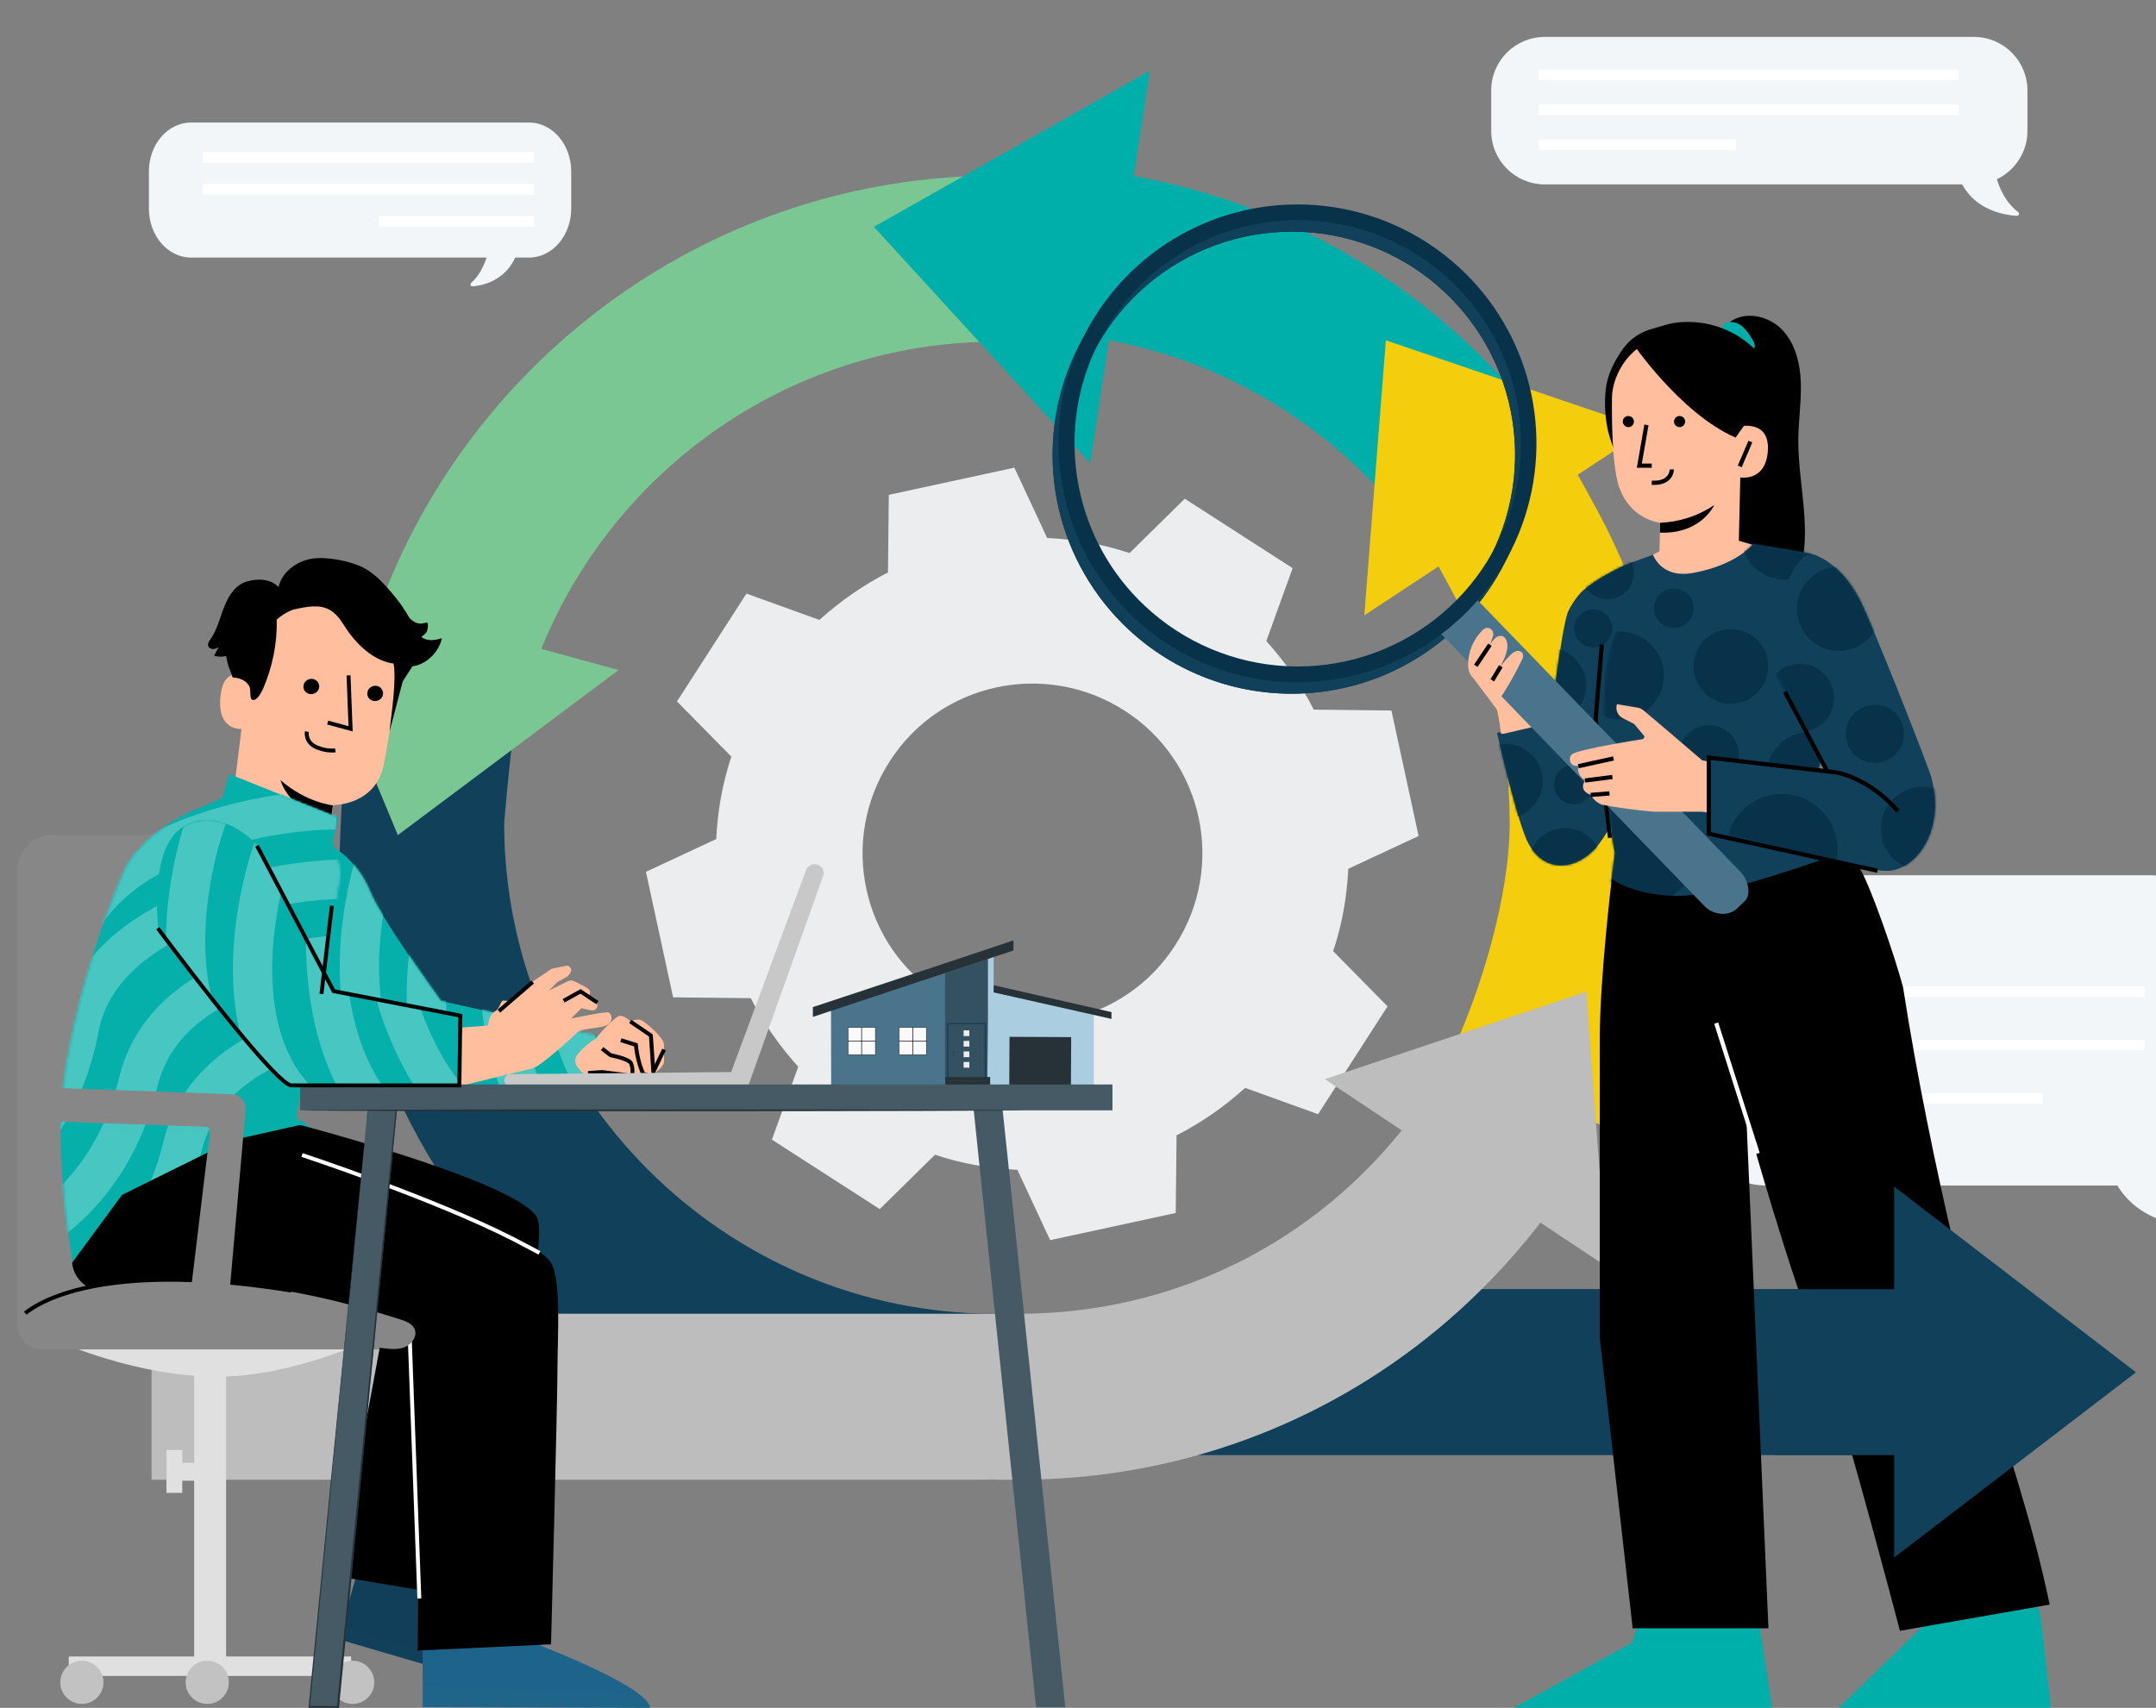 <svg width="939" height="744" viewBox="0 0 939 744" fill="none" xmlns="http://www.w3.org/2000/svg">
<rect x="0" y="0" width="939" height="744" fill="#808080" stroke="none"/>
<g clip-path="url(#clip0_4075_3860)">
<path d="M936.151 381.277H769.466C751.462 381.277 736.867 395.872 736.867 413.876V483.847C736.867 501.851 751.462 516.446 769.466 516.446H936.151C954.156 516.446 968.751 501.851 968.751 483.847V413.876C968.751 395.872 954.156 381.277 936.151 381.277Z" fill="#F2F6F9"/>
<path d="M771.538 432.007H934.079" stroke="white" stroke-width="4.571" stroke-miterlimit="10"/>
<path d="M771.538 455.274H934.079" stroke="white" stroke-width="4.571" stroke-miterlimit="10"/>
<path d="M771.538 478.541H889.565" stroke="white" stroke-width="4.571" stroke-miterlimit="10"/>
<path d="M954.634 534.174C944.03 533.536 918.48 528.586 916.152 495.9H939.776C940.984 517.841 950.17 527.892 955.463 531.909C955.679 532.072 955.836 532.3 955.912 532.559C955.989 532.818 955.98 533.095 955.887 533.349C955.794 533.603 955.622 533.82 955.396 533.968C955.171 534.117 954.903 534.189 954.634 534.174Z" fill="#F2F6F9"/>
<path d="M859.69 16.087H672.783C659.906 16.087 649.468 26.526 649.468 39.402V57.018C649.468 69.894 659.906 80.332 672.783 80.332H859.69C872.566 80.332 883.005 69.894 883.005 57.018V39.402C883.005 26.526 872.566 16.087 859.69 16.087Z" fill="#F2F6F9"/>
<path d="M878.383 94.019C870.8 93.562 852.527 90.022 850.862 66.645H867.757C868.622 82.338 875.191 89.529 878.977 92.399C879.131 92.515 879.243 92.678 879.298 92.863C879.352 93.049 879.346 93.247 879.279 93.428C879.213 93.61 879.09 93.765 878.929 93.871C878.767 93.978 878.576 94.029 878.383 94.019Z" fill="#F2F6F9"/>
<path d="M670.035 32.638H853.034" stroke="white" stroke-width="4.571" stroke-miterlimit="10"/>
<path d="M670.035 47.859H853.034" stroke="white" stroke-width="4.571" stroke-miterlimit="10"/>
<path d="M670.035 63.08H755.962" stroke="white" stroke-width="4.571" stroke-miterlimit="10"/>
<path d="M83.21 53.377H230.418C240.56 53.377 248.781 62.935 248.781 74.726V90.856C248.781 102.646 240.56 112.205 230.418 112.205H83.21C73.068 112.205 64.847 102.646 64.847 90.856V74.726C64.847 62.935 73.068 53.377 83.21 53.377Z" fill="#F2F6F9"/>
<path d="M205.667 124.737C211.64 124.319 226.031 121.077 227.343 99.671H214.036C213.355 114.041 208.181 120.626 205.2 123.253C205.078 123.36 204.99 123.509 204.947 123.679C204.904 123.848 204.909 124.03 204.961 124.196C205.013 124.362 205.11 124.504 205.237 124.602C205.364 124.699 205.515 124.746 205.667 124.737Z" fill="#F2F6F9"/>
<path d="M232.582 68.532H88.452" stroke="white" stroke-width="4.571" stroke-miterlimit="10"/>
<path d="M232.582 82.47H88.452" stroke="white" stroke-width="4.571" stroke-miterlimit="10"/>
<path d="M232.582 96.407H164.905" stroke="white" stroke-width="4.571" stroke-miterlimit="10"/>
<path d="M356.855 270.058C366.062 261.79 376.02 254.838 386.73 249.389L387.106 215.568L441.784 203.731L456.064 234.358C468.089 234.921 480.114 236.988 491.952 240.934L516.002 217.259L562.976 247.51L551.515 279.265C559.782 288.471 566.734 298.43 572.183 309.14L606.004 309.516L617.842 364.193L587.215 378.473C586.651 390.498 584.584 402.524 580.638 414.361L604.313 438.411L574.062 485.385L542.308 473.924C533.101 482.191 523.142 489.143 512.432 494.592L512.057 528.413L457.379 540.25L443.099 509.624C431.074 509.06 419.048 506.993 407.211 503.047L383.16 526.722L336.187 496.471L347.648 464.717C339.381 455.51 332.429 445.551 326.98 434.841L293.158 434.466L281.321 379.788L311.948 365.508C312.512 353.483 314.579 341.458 318.524 329.62L294.85 305.57L325.101 258.596L356.855 270.058ZM387.482 331.687C365.31 366.072 375.269 411.918 409.654 433.902C444.038 456.074 489.885 446.115 511.869 411.73C534.04 377.346 524.082 331.499 489.697 309.516C455.312 287.532 409.466 297.303 387.482 331.687Z" fill="#EBEDEE"/>
<path d="M604.75 561.57L491.601 633.876H862.51V561.57H604.75Z" fill="#10405A"/>
<path d="M148.05 381.198C159.58 528.349 283.086 644.625 433.365 644.625V572.319C315.526 572.319 219.575 476.367 219.575 358.529C219.575 358.529 222.701 321.203 225.046 310.064L153.913 296.776C151.177 309.283 147.073 368.104 148.05 381.198Z" fill="#10405A"/>
<path d="M269.407 291.89L127.336 253.001L173.26 363.805L269.407 291.89Z" fill="#7BC794"/>
<path d="M233.255 289.154C263.35 207.273 341.909 148.842 434.148 148.842V76.536C310.446 76.536 204.723 155.486 164.857 265.508L233.255 289.154Z" fill="#7BC794"/>
<path d="M474.795 201.801L380.602 98.814L500.786 30.808L474.795 201.801Z" fill="#00AFAA"/>
<path d="M604.554 217.63C563.906 171.12 505.28 144.543 443.527 144.543V72.237C526.19 72.237 604.554 107.999 659.076 170.143L604.554 217.63Z" fill="#00AFAA"/>
<path d="M697.38 490.242L631.914 459.561C645.202 431.03 657.514 390.187 657.514 358.333C657.514 324.33 649.892 291.89 634.649 261.795C631.914 256.519 622.533 239.322 619.797 234.827L681.746 197.307C685.459 203.56 696.012 222.711 699.138 228.965C719.462 269.221 729.82 312.605 729.82 358.138C729.82 400.739 715.163 452.135 697.38 490.242Z" fill="#F4CD0C"/>
<path d="M594.198 268.049L717.313 186.949L603.578 148.256L594.198 268.049Z" fill="#F4CD0C"/>
<path d="M443.527 644.625H66.009V572.319H443.722C510.947 572.319 572.896 541.638 613.739 488.288L671.193 532.258C616.279 603.586 533.421 644.625 443.527 644.625Z" fill="#BDBDBD"/>
<path d="M577.001 470.114L699.725 551.8L690.931 432.007L577.001 470.114Z" fill="#BDBDBD"/>
<g clip-path="url(#clip1_4075_3860)">
<path d="M361.999 472.867L361.926 439.943L432.715 417.091L432.788 432.298L476.301 441.89V472.867H361.999Z" fill="#4A748B"/>
<path d="M354.039 442.991V438.723L412.097 419.477L411.598 423.905L354.039 442.991Z" fill="#263238"/>
<path d="M381.286 447.576H369.319V459.51H381.286V447.576Z" fill="#FAFAFA"/>
<path d="M381.409 459.634H369.195V447.452H381.409V459.634ZM369.443 459.387H381.161V447.699H369.443V459.387Z" fill="#263238"/>
<path d="M403.476 447.576H391.51V459.51H403.476V447.576Z" fill="#FAFAFA"/>
<path d="M403.601 459.634H391.386V447.452H403.601V459.634ZM391.634 459.387H403.353V447.699H391.634V459.387Z" fill="#263238"/>
<path d="M430.264 417.714L430.016 472.867H476.302V441.89L432.788 432.297V416.746L430.264 417.714Z" fill="#AACDE0"/>
<path d="M432.787 432.298V429.209L484.08 440.9V443.877L432.787 432.298Z" fill="#263238"/>
<path d="M466.527 451.805L439.667 451.677L439.565 472.851L466.425 472.979L466.527 451.805Z" fill="#263238"/>
<g opacity="0.3">
<path d="M430.016 469.839L411.598 469.92V421.125L430.264 416.32L430.016 469.839Z" fill="black"/>
</g>
<path d="M431.239 469.18H411.685V472.867H431.239V469.18Z" fill="#263238"/>
<path d="M430.264 418.235C430.3 418.235 430.277 429.54 430.213 443.482C430.149 457.428 430.068 468.73 430.032 468.73C429.997 468.73 430.02 457.427 430.084 443.481C430.148 429.54 430.228 418.235 430.264 418.235Z" fill="#263238"/>
<path d="M431.271 470.975C431.271 471.011 426.886 471.04 421.478 471.04C416.071 471.04 411.685 471.011 411.685 470.975C411.685 470.94 416.069 470.911 421.478 470.911C426.888 470.911 431.271 470.94 431.271 470.975Z" fill="#455A64"/>
<path d="M415.756 460.225C415.746 460.215 415.735 459.962 415.722 459.555C415.71 459.146 415.697 458.585 415.693 457.942L415.756 458.004C415.525 458.005 415.281 458.006 415.03 458.006C415.158 457.878 415.066 457.971 415.094 457.942V458.028V458.113C415.094 458.17 415.094 458.226 415.094 458.282C415.094 458.393 415.094 458.503 415.093 458.611C415.092 458.824 415.09 459.03 415.089 459.225C415.082 459.6 415.077 459.937 415.072 460.225L415.03 460.184C415.466 460.198 415.745 460.217 415.757 460.225C415.769 460.234 415.509 460.254 415.03 460.267L414.989 460.268L414.988 460.225C414.984 459.937 414.978 459.6 414.972 459.225C414.971 459.029 414.969 458.824 414.967 458.611C414.967 458.503 414.966 458.393 414.966 458.282C414.966 458.226 414.966 458.17 414.966 458.113V458.028V457.985V457.942C414.995 457.914 414.902 458.006 415.031 457.878C415.282 457.879 415.526 457.879 415.757 457.879H415.82V457.942C415.817 458.612 415.804 459.192 415.791 459.597C415.779 460.003 415.768 460.236 415.757 460.225H415.756Z" fill="#263238"/>
<path d="M422.186 448.856H419.677V451.359H422.186V448.856Z" fill="#EBEBEB"/>
<path d="M422.185 453.444H419.677V455.946H422.185V453.444Z" fill="#EBEBEB"/>
<path d="M422.185 458.031H419.677V460.533H422.185V458.031Z" fill="#EBEBEB"/>
<path d="M422.185 462.619H419.677V465.121H422.185V462.619Z" fill="#EBEBEB"/>
<path d="M421.948 448.983C421.956 448.99 421.839 449.122 421.644 449.331C421.449 449.539 421.175 449.823 420.87 450.134C420.565 450.444 420.285 450.722 420.079 450.921C419.874 451.12 419.744 451.239 419.737 451.231C419.729 451.223 419.846 451.09 420.041 450.882C420.236 450.674 420.509 450.39 420.814 450.079C421.119 449.769 421.399 449.492 421.603 449.293C421.808 449.095 421.939 448.975 421.947 448.983H421.948Z" fill="white"/>
<path d="M421.125 449.508C421.139 449.523 420.983 449.684 420.776 449.865C420.57 450.047 420.39 450.182 420.376 450.166C420.362 450.15 420.518 449.99 420.725 449.808C420.932 449.626 421.111 449.492 421.125 449.508Z" fill="white"/>
<path d="M421.748 453.652C421.756 453.659 421.659 453.78 421.497 453.969C421.334 454.158 421.105 454.416 420.848 454.697C420.592 454.978 420.356 455.231 420.183 455.41C420.01 455.59 419.899 455.697 419.891 455.69C419.884 455.683 419.98 455.562 420.143 455.373C420.306 455.184 420.535 454.927 420.791 454.646C421.047 454.365 421.282 454.113 421.455 453.933C421.628 453.754 421.739 453.646 421.748 453.652Z" fill="white"/>
<path d="M421.58 454.564C421.594 454.579 421.417 454.771 421.184 454.993C420.951 455.214 420.75 455.381 420.735 455.365C420.72 455.35 420.897 455.158 421.131 454.936C421.364 454.715 421.565 454.548 421.579 454.564H421.58Z" fill="white"/>
<path d="M421.661 458.348C421.668 458.355 421.573 458.478 421.414 458.67C421.254 458.862 421.029 459.124 420.777 459.41C420.525 459.696 420.294 459.952 420.123 460.134C419.953 460.317 419.843 460.427 419.835 460.42C419.827 460.414 419.922 460.291 420.082 460.099C420.242 459.907 420.467 459.645 420.719 459.359C420.971 459.072 421.203 458.816 421.373 458.633C421.544 458.45 421.653 458.341 421.661 458.348Z" fill="white"/>
<path d="M420.858 458.715C420.875 458.726 420.793 458.883 420.64 459.036C420.487 459.189 420.329 459.27 420.318 459.253C420.306 459.234 420.438 459.128 420.585 458.981C420.732 458.835 420.84 458.703 420.858 458.715V458.715Z" fill="white"/>
<path d="M421.797 462.699C421.814 462.712 421.455 463.202 420.996 463.793C420.537 464.384 420.151 464.853 420.134 464.84C420.118 464.826 420.476 464.337 420.936 463.746C421.395 463.155 421.78 462.686 421.797 462.699Z" fill="white"/>
<path d="M420.909 463.19C420.924 463.205 420.777 463.385 420.58 463.593C420.383 463.8 420.211 463.957 420.195 463.942C420.179 463.928 420.327 463.748 420.524 463.54C420.721 463.332 420.893 463.176 420.909 463.19Z" fill="white"/>
<path d="M411.49 423.943L410.761 419.923L441.396 409.669V414.05L411.49 423.943Z" fill="#263238"/>
<path d="M412.802 469.191V445.923H429.125V469.191" stroke="#113F59" stroke-width="0.513"/>
<path d="M397.567 447.546V459.451" stroke="black" stroke-width="0.257"/>
<path d="M375.259 447.546V459.451" stroke="black" stroke-width="0.257"/>
<path d="M391.582 453.499H403.553" stroke="black" stroke-width="0.257"/>
<path d="M369.274 453.499H381.244" stroke="black" stroke-width="0.257"/>
</g>
<path d="M26.251 584.649C26.251 584.649 59.777 599.749 94.76 599.749C127.093 599.749 161.414 583.456 161.414 583.456L26.251 584.649Z" fill="#E0E0E0"/>
<path d="M98.472 584.914H84.558V730.093H98.472V584.914Z" fill="#E0E0E0"/>
<path d="M152.932 721.615H29.961V730.092H152.932V721.615Z" fill="#E0E0E0"/>
<path d="M35.66 742.279C40.856 742.279 45.068 738.068 45.068 732.874C45.068 727.68 40.856 723.469 35.66 723.469C30.463 723.469 26.251 727.68 26.251 732.874C26.251 738.068 30.463 742.279 35.66 742.279Z" fill="#C2C2C2"/>
<path d="M90.257 742.279C95.453 742.279 99.665 738.068 99.665 732.874C99.665 727.68 95.453 723.469 90.257 723.469C85.06 723.469 80.848 727.68 80.848 732.874C80.848 738.068 85.06 742.279 90.257 742.279Z" fill="#C2C2C2"/>
<path d="M153.596 742.279C158.792 742.279 163.004 738.068 163.004 732.874C163.004 727.68 158.792 723.469 153.596 723.469C148.4 723.469 144.187 727.68 144.187 732.874C144.187 738.068 148.4 742.279 153.596 742.279Z" fill="#C2C2C2"/>
<path d="M94.762 637.236H75.946V645.051H94.762V637.236Z" fill="#E0E0E0"/>
<path d="M79.387 631.673H72.497V650.35H79.387V631.673Z" fill="#E0E0E0"/>
<path d="M79.256 566.236H7.567V379.067C7.567 370.589 14.457 363.701 22.938 363.701H79.123V566.236H79.256Z" fill="#878787"/>
<path d="M184.868 587.827H18.168C12.337 587.827 7.567 583.059 7.567 577.23V565.706H184.868V587.827Z" fill="#878787"/>
<path d="M108.009 294.517L100.324 356.945C98.998 369.397 99.661 387.941 119.405 389.134C136.632 388.869 142.727 373.106 143.92 361.449C144.45 355.886 144.98 351.382 145.113 350.72C145.113 350.72 163.929 350.984 167.242 332.572C168.832 323.697 170.555 316.108 172.013 299.286C173.47 281.271 161.014 265.11 143.125 262.196L141.402 261.931C122.056 259.944 109.467 275.177 108.009 294.517Z" fill="#FFBE9D"/>
<path d="M144.983 350.852C144.983 350.852 133.322 349.66 122.191 339.858C122.191 339.858 125.769 354.296 144.321 355.621L144.983 350.852Z" fill="black"/>
<path d="M139.004 299.42C138.82 301.258 136.981 302.545 135.142 302.361C133.303 302.177 131.832 300.523 132.2 298.685C132.384 296.846 134.223 295.56 136.062 295.743C137.9 295.927 139.188 297.582 139.004 299.42Z" fill="black"/>
<path d="M107.82 295.594C107.59 295.435 97.371 288.588 95.993 303.714C94.5 318.839 105.753 317.725 105.868 317.406C105.868 317.088 107.82 295.594 107.82 295.594Z" fill="#FFBE9D"/>
<path d="M91.637 278.505C94.685 274.266 95.745 268.968 97.733 264.199C99.588 259.298 102.901 254.397 107.936 253.205H108.069C112.574 251.88 118.007 252.277 121.32 255.721C122.778 249.231 129.006 244.595 135.632 243.402C142.257 242.343 152.461 244.33 158.424 247.376C163.062 249.761 167.302 254.132 172.338 260.358C174.458 263.007 176.445 265.789 178.036 268.835L182.011 286.585L176.445 295.195C176.048 295.725 175.783 296.387 175.385 296.917L169.635 318.706C170.542 310.542 172.658 296.917 171.449 289.074C163.498 288.014 156.834 282.081 152.063 275.723C149.545 272.279 147.69 268.173 143.98 265.921C139.342 263.007 133.246 264.332 127.946 265.524L128.211 265.391C125.428 266.318 122.778 267.908 120.525 269.895C120.79 280.227 118.67 290.559 114.562 300.096C113.9 301.553 112.309 304.468 110.852 304.865C107.936 305.66 109.845 300.169 108.255 298.447C106.44 295.726 103.288 295.254 101.3 295.121C100.373 291.81 99.191 290.559 98.528 285.79C96.805 286.188 94.95 286.188 93.228 285.658C93.89 284.466 94.553 283.141 95.215 281.949C94.42 282.346 93.625 282.744 92.83 282.744C92.035 282.744 91.107 282.346 90.71 281.552C90.312 280.492 90.975 279.432 91.637 278.505Z" fill="black"/>
<path d="M166.819 302.444C166.635 304.282 164.796 305.569 162.957 305.385C161.118 305.201 159.647 303.547 160.015 301.709C160.199 299.87 162.038 298.584 163.876 298.767C165.715 298.951 167.002 300.606 166.819 302.444Z" fill="black"/>
<path d="M176.963 267.304C178.288 269.556 180.541 271.675 183.191 271.675C183.986 271.675 185.974 271.145 185.974 271.145C186.769 271.808 186.239 274.854 185.577 275.649C184.914 276.444 183.456 277.503 183.456 277.503C186.372 279.49 189.154 278.96 192.467 278.033C191.275 283.464 187.034 288.1 181.734 289.822C180.011 290.352 178.023 290.485 176.566 289.425C175.373 288.498 174.976 286.776 174.711 285.186C173.783 279.49 173.65 273.662 174.18 267.966L176.963 267.304Z" fill="black"/>
<path d="M143.124 367.94C143.124 367.94 154.785 372.709 161.411 388.869C166.049 400.261 192.021 436.026 192.021 436.026L261.06 451.391L263.445 473.38L153.062 472.453L137.691 423.707L143.124 367.94Z" fill="#05AFAA"/>
<mask id="mask0_4075_3860" style="mask-type:alpha" maskUnits="userSpaceOnUse" x="137" y="367" width="127" height="107">
<path d="M143.124 367.94C143.124 367.94 154.785 372.709 161.411 388.869C166.049 400.261 192.021 436.026 192.021 436.026L261.06 451.391L263.445 473.38L153.062 472.453L137.691 423.707L143.124 367.94Z" fill="#05AFAA"/>
</mask>
<g mask="url(#mask0_4075_3860)">
<path d="M396.344 565.724C390.036 550.106 364.703 517.805 313.835 513.544C262.967 509.283 244.444 444.477 241.54 412.607" stroke="#48C6C2" stroke-width="17.111"/>
<path d="M332.505 582.18C330.154 565.501 313.37 528.039 265.036 511.622C216.703 495.204 214.375 427.843 219.253 396.215" stroke="#48C6C2" stroke-width="17.111"/>
<path d="M269.394 582.672C270.432 565.86 261.493 525.795 217.429 500.027C173.364 474.259 184.578 407.798 195.693 377.788" stroke="#48C6C2" stroke-width="17.111"/>
<path d="M240.227 570.414C241.266 553.603 232.327 513.538 188.262 487.77C144.197 462.002 155.412 395.54 166.527 365.53" stroke="#48C6C2" stroke-width="17.111"/>
</g>
<g clip-path="url(#clip2_4075_3860)">
<path d="M96.71 347.688L84.519 352.854C73.255 357.622 58.679 368.484 53.776 379.876C42.115 407.031 31.514 442.001 27.538 472.864C23.431 503.993 31.646 550.09 31.646 550.09L135.138 491.012L129.043 486.773L148.655 380.008L144.944 367.027L147.33 356.165C147.33 356.165 119.9 345.171 99.89 337.223L96.71 347.688Z" fill="#05AFAA"/>
<mask id="mask1_4075_3860" style="mask-type:alpha" maskUnits="userSpaceOnUse" x="26" y="337" width="123" height="214">
<path d="M96.877 348.081L97.061 348.003L97.119 347.812L100.164 337.792C110.077 341.73 121.73 346.383 130.955 350.072C135.634 351.943 139.688 353.565 142.572 354.72C144.014 355.298 145.164 355.758 145.953 356.074L146.834 356.427L144.527 366.935L144.503 367.041L144.533 367.145L148.216 380.03L128.622 486.696L128.572 486.967L128.799 487.124L134.338 490.976L31.964 549.416C31.905 549.075 31.824 548.592 31.724 547.979C31.507 546.66 31.203 544.74 30.85 542.339C30.145 537.536 29.247 530.808 28.478 523.108C26.938 507.7 25.915 488.434 27.962 472.92L27.963 472.919C31.932 442.102 42.52 407.171 54.169 380.045C56.583 374.435 61.398 368.923 67.037 364.209C72.671 359.499 79.095 355.614 84.686 353.247L84.686 353.247L96.877 348.081Z" fill="#05AFAA" stroke="#072E45" stroke-width="0.856"/>
</mask>
<g mask="url(#mask1_4075_3860)">
<path d="M-3.983 545.117C12.415 541.267 48.204 521.162 60.182 471.541C72.159 421.921 139.033 413.508 170.973 415.504" stroke="#48C6C2" stroke-width="17.111"/>
<path d="M-25.755 524.57C-9.577 519.879 25.128 497.955 34.529 447.782C43.931 397.609 119.723 382.648 151.724 382.994" stroke="#48C6C2" stroke-width="17.111"/>
<path d="M-30.944 494.417C-14.766 489.726 19.939 467.802 29.34 417.629C38.742 367.457 114.534 352.496 146.535 352.841" stroke="#48C6C2" stroke-width="17.111"/>
<path d="M15.266 573.186C31.664 569.336 67.454 549.231 79.431 499.611C91.409 449.99 158.283 441.577 190.222 443.573" stroke="#48C6C2" stroke-width="17.111"/>
</g>
</g>
<g opacity="0.3">
<g opacity="0.3">
<g opacity="0.3">
<path opacity="0.3" d="M86.675 519.212C87.072 513.913 87.47 508.615 87.868 503.184C86.675 504.376 85.085 505.038 83.362 505.038C86.012 502.522 88.265 499.74 90.253 496.826C88.662 497.488 87.072 498.15 85.482 498.813C87.205 497.488 88.53 495.899 89.458 494.044C86.94 492.057 83.362 492.455 80.182 492.719C63.75 494.441 47.319 493.249 30.887 492.19C29.562 492.057 27.177 491.527 26.117 490.865C26.117 490.865 25.719 486.361 26.514 484.639C27.309 482.917 28.369 483.447 30.092 482.785C31.815 482.122 33.67 481.99 35.525 481.99C55.535 480.93 75.544 482.52 95.553 484.242C96.746 484.374 98.071 484.507 98.999 485.302C100.589 486.626 100.456 489.143 100.191 491.13C99.131 498.548 98.203 506.098 97.143 513.516" fill="#10405A"/>
</g>
</g>
</g>
<path d="M200.77 665.848L188.314 703.202C188.314 703.202 222.105 728.37 220.515 735.523L147.235 714.064L164.197 655.118L200.77 665.848Z" fill="#113F59"/>
<g opacity="0.3">
<g opacity="0.3">
<g opacity="0.3">
<g opacity="0.3">
<g opacity="0.3">
<g opacity="0.3">
<g opacity="0.3">
<g opacity="0.3">
<g opacity="0.3">
<g opacity="0.3">
<g opacity="0.3">
<g opacity="0.3">
<g opacity="0.3">
<g opacity="0.3">
<g opacity="0.3">
<path opacity="0.3" d="M200.77 665.848L188.314 703.202C188.314 703.202 222.105 728.37 220.515 735.523L147.235 714.064L164.197 655.118L200.77 665.848Z" fill="#1E6389"/>
</g>
</g>
</g>
</g>
</g>
</g>
</g>
</g>
</g>
</g>
</g>
</g>
</g>
</g>
</g>
<g opacity="0.6">
<g opacity="0.6">
<g opacity="0.6">
<g opacity="0.6">
<g opacity="0.6">
<g opacity="0.6">
<g opacity="0.6">
<g opacity="0.6">
<g opacity="0.6">
<g opacity="0.6">
<g opacity="0.6">
<g opacity="0.6">
<g opacity="0.6">
<g opacity="0.6">
<g opacity="0.6">
<path opacity="0.6" d="M147.235 714.064L149.223 708.236L218.792 731.019C218.792 731.019 221.575 733.404 220.647 735.523L147.235 714.064Z" fill="white"/>
</g>
</g>
</g>
</g>
</g>
</g>
</g>
</g>
</g>
</g>
</g>
</g>
</g>
</g>
</g>
<path d="M189.642 703.202C189.509 703.6 187.654 703.202 185.534 703.865C183.414 704.395 182.089 705.719 181.824 705.454C181.559 705.322 182.619 703.335 185.269 702.54C187.787 701.878 189.774 702.937 189.642 703.202Z" fill="#263238"/>
<path d="M196.397 708.633C196.397 709.031 194.674 709.163 192.952 710.355C191.229 711.415 190.434 713.005 190.169 712.872C189.771 712.872 190.169 710.62 192.289 709.296C194.277 707.838 196.53 708.236 196.397 708.633Z" fill="#263238"/>
<path d="M198.121 719.098C197.723 719.098 197.855 717.111 199.313 715.521C200.771 713.799 202.758 713.534 202.758 713.932C202.891 714.329 201.433 714.991 200.241 716.448C198.916 717.641 198.386 719.23 198.121 719.098Z" fill="#263238"/>
<path d="M191.497 694.327C191.232 694.592 189.774 693.665 187.654 693.135C185.666 692.605 183.811 692.87 183.679 692.473C183.546 692.208 185.534 691.28 187.919 691.81C190.437 692.473 191.762 694.195 191.497 694.327Z" fill="#263238"/>
<path d="M233.439 664.281L231.377 715.308C231.377 715.308 282.595 734.551 283.11 744L184.112 743.657L183.94 664.109L233.439 664.281Z" fill="#1E6389"/>
<g opacity="0.6">
<g opacity="0.6">
<g opacity="0.6">
<g opacity="0.6">
<g opacity="0.6">
<g opacity="0.6">
<g opacity="0.6">
<g opacity="0.6">
<g opacity="0.6">
<g opacity="0.6">
<g opacity="0.6">
<g opacity="0.6">
<g opacity="0.6">
<g opacity="0.6">
<path opacity="0.6" d="M184.11 743.657L184.454 735.582L279.328 738.846C279.328 738.846 283.796 740.736 283.281 743.829L184.11 743.657Z" fill="white"/>
</g>
</g>
</g>
</g>
</g>
</g>
</g>
</g>
</g>
</g>
</g>
</g>
</g>
</g>
<path d="M232.237 703.11C232.065 703.626 229.831 702.938 227.081 703.11C224.331 703.282 222.268 704.141 221.924 703.798C221.581 703.454 223.643 701.736 226.909 701.564C230.174 701.22 232.409 702.767 232.237 703.11Z" fill="#263238"/>
<path d="M130.67 490.07C130.67 490.07 222.236 513.913 233.5 529.676C243.041 543.055 197.452 695.151 197.452 695.151L146.957 686.685L170.026 561.997L67.594 529.411L100.695 496.799L130.67 490.07Z" fill="black"/>
<path d="M137.163 511.529C137.163 511.529 230.716 534.313 240.125 550.341C244.498 557.891 242.806 583.303 242.806 595.068C242.806 610.634 239.992 716.317 239.992 716.317L181.952 719.038L182.879 587.96L85.615 568.356C85.615 568.356 33.406 572.329 31.418 550.076L53.15 520.537L104.565 495.104L137.163 511.529Z" fill="black"/>
<path d="M259.604 452.319C260.134 451.391 267.953 442.516 270.073 442.516C272.193 442.516 274.578 444.901 274.578 444.901C274.578 444.901 277.228 443.709 279.084 444.371C280.806 444.901 289.155 452.054 289.155 454.835C289.155 457.617 289.155 459.339 289.155 459.339C289.155 459.339 289.42 460.796 289.155 462.916C288.889 465.035 283.854 468.611 283.854 468.611H255.364C255.364 468.611 249.931 464.903 250.593 461.459C251.123 457.882 259.604 452.319 259.604 452.319Z" fill="#FFBE9D"/>
<path d="M274.489 444.963L283.478 451.092L284.704 469.07L280.209 467.844C279.392 466.346 277.594 461.715 276.94 455.178L270.403 453.135" stroke="black" stroke-width="1.711"/>
<path d="M289.198 457.221L284.704 466.619M262.231 456.812L265.908 459.672C268.768 460.217 274.489 461.715 274.897 463.35C275.646 465.431 275.521 466.591 275.306 468.662L262.231 467.027L256.102 467.436" stroke="black" stroke-width="1.711"/>
<path d="M222.369 473.248L325.331 474.572L358.459 381.716C359.254 379.729 358.327 377.61 356.339 376.815C354.219 375.888 351.834 376.948 351.038 379.067L318.44 467.022L222.236 467.949C220.779 467.949 219.586 469.141 219.586 470.599C219.719 472.056 220.911 473.248 222.369 473.248Z" fill="#C8C8C8"/>
<path d="M68.918 404.367C68.918 404.367 119.272 472.85 127.09 472.85C134.909 472.85 200.635 472.85 200.635 472.85V442.071L145.112 431.919C145.112 431.919 117.682 375.358 111.719 368.072C105.623 360.787 89.457 351.117 77.398 361.979C65.207 372.709 68.918 404.367 68.918 404.367Z" fill="#05AFAA"/>
<mask id="mask2_4075_3860" style="mask-type:alpha" maskUnits="userSpaceOnUse" x="68" y="357" width="133" height="116">
<path d="M68.918 404.367C68.918 404.367 119.272 472.85 127.09 472.85C134.909 472.85 200.635 472.85 200.635 472.85V442.071L145.112 431.919C145.112 431.919 117.682 375.358 111.719 368.072C105.623 360.787 89.457 351.117 77.398 361.979C65.207 372.709 68.918 404.367 68.918 404.367Z" fill="#05AFAA"/>
</mask>
<g mask="url(#mask2_4075_3860)">
<path d="M320.661 554.602C314.352 538.984 289.019 506.684 238.151 502.422C187.284 498.161 168.76 433.355 165.857 401.485" stroke="#48C6C2" stroke-width="17.111"/>
<path d="M256.821 571.058C254.47 554.38 237.686 516.918 189.352 500.5C141.019 484.082 138.691 416.721 143.569 385.093" stroke="#48C6C2" stroke-width="17.111"/>
<path d="M193.71 571.55C194.749 554.738 185.81 514.673 141.745 488.905C97.68 463.137 108.895 396.676 120.01 366.666" stroke="#48C6C2" stroke-width="17.111"/>
<path d="M164.544 559.292C165.582 542.481 156.643 502.416 112.578 476.648C68.514 450.88 79.728 384.418 90.843 354.409" stroke="#48C6C2" stroke-width="17.111"/>
</g>
<path d="M200.502 447.682L212.561 446.755C212.561 446.755 212.826 442.251 215.476 440.662C218.127 439.072 217.862 435.628 219.452 435.893C221.042 436.158 222.102 435.893 222.102 435.893L232.04 427.548L240.389 421.985L247.014 420.66C247.014 420.66 250.99 421.72 247.014 425.429L242.774 427.813L239.063 431.522L247.412 427.415C248.207 427.018 249.134 427.018 249.929 427.415C251.917 428.343 255.495 430.065 256.423 430.992C257.748 432.317 256.423 433.641 256.423 433.641L260.133 436.82C260.133 436.82 260.928 441.059 256.688 439.999L253.242 439.205L248.737 443.708C248.737 443.708 263.976 440.529 265.036 441.059C266.096 441.589 267.421 443.973 265.036 446.093C262.651 448.212 253.507 447.682 251.387 449.802C249.267 451.921 235.353 464.637 231.908 465.432C228.462 466.227 200.502 473.115 200.502 473.115V447.682Z" fill="#FFBE9D"/>
<path d="M260.187 436.791L252.833 431.888L245.478 435.974M231.994 427.802L217.284 440.468" stroke="black" stroke-width="1.711"/>
<path d="M151.795 294.214L152.702 317.497L142.724 314.775" stroke="black" stroke-width="1.711"/>
<path d="M146.052 326.87C146.052 326.87 142.725 327.475 138.192 325.661C132.661 323.448 133.655 318.706 133.655 318.706" stroke="black" stroke-width="1.711"/>
<path d="M144.539 394.6L140.003 433" stroke="black" stroke-width="1.711"/>
<path d="M178.402 581.462L182.635 696.361" stroke="white" stroke-width="1.711"/>
<path d="M180.494 578.82C179.434 576.568 176.916 575.641 174.531 574.846C128.284 559.878 78.592 552.725 30.755 561.468C25.057 562.527 19.094 563.852 14.456 567.561C9.951 571.27 7.168 577.76 9.553 583.059L19.359 586.238C68.256 580.807 117.816 581.072 166.713 587.298C170.026 587.695 173.471 588.092 176.519 586.768C179.567 585.443 181.952 581.734 180.494 578.82Z" fill="#878787"/>
<path d="M10.985 572.066C24.674 561.372 59.494 551.277 126.91 562.228" stroke="black" stroke-width="1.711"/>
<path d="M10.745 488.084L89.59 490.865C90.782 490.865 91.578 491.925 91.445 493.117L80.049 587.695H97.806L106.949 483.58C107.347 480.003 104.696 476.824 101.118 476.692L8.492 473.38L10.745 488.084Z" fill="#878787"/>
<path d="M131.535 503.149C131.535 503.149 189.047 522.161 223.454 539.735C227.97 542.042 234.944 545.782 234.944 545.782" stroke="white" stroke-width="1.711"/>
<path d="M436.407 480.912H424.083V483.693L451.248 743.717H463.969L436.407 480.912Z" fill="#455A64"/>
<path d="M160.384 480.913H172.84V483.695L147.398 743.718H134.676L160.384 480.913Z" fill="#455A64"/>
<path d="M160.381 480.912C160.381 480.912 160.381 481.442 160.249 482.236C160.116 483.164 159.984 484.488 159.851 486.21C159.586 489.654 159.056 494.82 158.394 501.443C157.069 514.69 155.346 533.764 152.961 557.475C148.323 604.896 141.962 670.465 134.939 743.585L134.542 743.187C138.517 743.187 142.757 743.187 146.998 743.187H147.13L146.733 743.452C158.791 621.322 168.995 517.869 172.308 483.561C172.308 482.236 172.308 481.442 172.308 480.779L172.44 480.912C168.2 480.912 165.152 480.912 163.164 480.912C162.104 480.912 161.442 480.912 160.912 480.912C160.647 480.912 160.381 480.912 160.381 480.912C160.381 480.912 160.647 480.912 161.044 480.912C161.574 480.912 162.237 480.912 163.297 480.912C165.284 480.912 168.465 480.912 172.705 480.912H172.838V481.044C172.838 481.839 172.838 482.501 172.838 483.826C169.525 518.134 159.454 621.587 147.66 743.717V743.982H147.395H147.263C143.022 743.982 138.782 743.982 134.807 743.982H134.409V743.585C141.565 670.333 148.058 604.632 152.828 557.21C155.213 533.499 157.069 514.425 158.394 501.178C159.056 494.555 159.586 489.522 159.984 486.078C160.116 484.356 160.249 483.031 160.381 482.104C160.381 481.309 160.381 480.912 160.381 480.912Z" fill="#263238"/>
<path d="M484.508 472.434H130.7V483.693H484.508V472.434Z" fill="#455A64"/>
<path d="M446.873 483.693C446.873 483.826 376.377 484.09 289.316 484.09C202.256 484.09 131.759 483.958 131.759 483.693C131.759 483.428 202.256 483.296 289.316 483.296C376.244 483.296 446.873 483.428 446.873 483.693Z" fill="#263238"/>
<path d="M68.737 404.382C85.705 427.196 121.096 472.825 126.913 472.825C132.731 472.825 178.102 472.825 200.061 472.825L200.489 442.453L145.307 431.759L111.941 368.45" stroke="black" stroke-width="1.711"/>
<path d="M783.216 190.995C783.324 182.735 784.62 174.522 784.296 166.293C783.972 158.064 781.811 149.465 776.067 143.552C770.324 137.639 760.32 135.369 753.589 140.14L752.199 147.165C754.855 178.999 754.484 211.328 757.14 243.147C757.495 247.331 760.876 251.113 762.79 254.865C764.705 258.616 768.502 261.689 772.686 261.426C778.167 261.087 781.764 255.529 783.493 250.326C789.638 231.367 782.984 210.895 783.216 190.995Z" fill="black"/>
<path d="M763.38 148.199C762.279 146.101 760.863 144.185 759.181 142.517C758.33 141.69 757.304 141.065 756.179 140.688C755.054 140.311 753.858 140.192 752.681 140.341C752.127 140.41 751.599 140.619 751.148 140.948C750.697 141.278 750.337 141.717 750.103 142.224C749.748 143.274 750.535 144.679 751.647 144.586L751.894 144.787C754.364 146.979 756.88 149.11 759.428 151.209C760.043 151.773 760.761 152.213 761.543 152.506C761.934 152.646 762.357 152.673 762.763 152.586C763.169 152.499 763.543 152.3 763.843 152.012C764.739 150.947 764.075 149.403 763.38 148.199Z" fill="#00AFAA"/>
<path d="M768.041 156.305C764.206 151.385 759.317 147.388 753.732 144.609C748.148 141.83 742.011 140.34 735.774 140.248C728.456 140.125 725.415 141.653 720.15 143.074C714.868 144.345 710.201 147.432 706.965 151.796C703.229 157.107 700.08 163.051 699.37 169.505C698.677 175.695 699.032 181.958 700.419 188.031C702.497 195.797 705.841 203.167 710.316 209.846L721.555 211.204C730.911 211.529 740.375 211.837 749.484 209.661C758.592 207.484 767.423 202.621 772.302 194.654C779.064 183.538 776.27 166.386 768.041 156.305Z" fill="black"/>
<path d="M752.986 156.195L730.43 147.225L724.532 147.92C711.271 147.92 702.131 162.586 702.054 173.316C701.946 185.25 702.301 199.825 704.2 208.609C708.013 226.286 723.097 227.769 723.097 227.769C723.097 227.769 722.788 237.186 722.68 243.115L757.201 240.629L758.992 162.247C758.935 160.668 758.285 159.168 757.172 158.046C756.059 156.925 754.565 156.264 752.986 156.195Z" fill="#FFBE9D"/>
<path d="M728.112 204.503C728.112 206.642 726.366 210.793 719.381 210.28" stroke="black" stroke-width="1.828"/>
<path d="M723.067 227.738C731.479 227.397 739.63 224.724 746.611 220.019C746.611 220.019 740.93 232.725 722.974 232.03L723.067 227.738Z" fill="black"/>
<path d="M755.662 190.803C755.93 189.202 758.071 185.561 759.617 185.475C763.754 185.268 771.041 186.393 769.884 197.223C768.278 212.035 754.445 207.536 754.464 207.099C754.482 206.662 754.984 196.373 755.662 190.803Z" fill="#FFBE9D"/>
<path d="M759.637 185.354L755.903 190.638C731.462 180.021 709.941 147.971 711.392 149.916C717.476 147.648 730.577 144.832 737.006 145.743C746.917 147.426 765.737 152.397 765.444 164.099C765.15 175.802 759.637 185.354 759.637 185.354Z" fill="black"/>
<path d="M722.789 240.151L757.233 235.547L765.479 237.972L739.185 256.856L728.177 262.553L717.308 259.264L712.122 245.733L722.789 240.151Z" fill="#FFBE9D"/>
<path d="M717.065 185.1L713.977 202.855H719.38" stroke="black" stroke-width="1.828"/>
<circle cx="709.195" cy="183.645" r="2.425" fill="black"/>
<circle cx="731.508" cy="183.645" r="2.425" fill="black"/>
<path d="M762.342 192.37L757.71 203.177" stroke="black" stroke-width="1.828"/>
<path d="M658.962 744.191H755.499H771.844L763.723 691.312H718.612L710.924 715.522L658.962 744.191Z" fill="#00AFAA"/>
<path d="M893.222 744.219L800.782 744.052L837.229 708.689L821.553 667.173L871.737 659.114L888.743 703.904L893.222 744.219Z" fill="#00AFAA"/>
<path d="M684.393 311.573L707.937 289.516L723.883 314.852C723.561 317.128 703.242 360.937 694.427 370.021C684.375 380.378 670.685 379.571 664.647 365.273C659.881 354.003 651.979 319.278 651.979 319.278L684.393 311.573Z" fill="#10405A"/>
<mask id="mask3_4075_3860" style="mask-type:alpha" maskUnits="userSpaceOnUse" x="651" y="289" width="73" height="89">
<path d="M684.393 311.573L707.937 289.516L723.884 314.852C723.561 317.128 703.242 360.937 694.427 370.021C684.375 380.378 670.686 379.571 664.647 365.273C659.881 354.003 651.979 319.278 651.979 319.278L684.393 311.573Z" fill="#10405A"/>
</mask>
<g mask="url(#mask3_4075_3860)">
<circle cx="655.652" cy="340.363" r="16.248" fill="#07324A"/>
<circle cx="681.656" cy="377.01" r="16.248" fill="#07324A"/>
<circle cx="685.361" cy="341.797" r="8.534" fill="#07324A"/>
</g>
<path d="M710.07 245.244C704.444 247.269 691.508 254.346 687.745 258.987C685.865 261.23 684.27 263.698 682.997 266.333C680.058 272.82 674.45 320.857 674.45 320.857L699.535 339.008L721.359 254.973L719.961 241.643L710.07 245.244Z" fill="#10405A"/>
<mask id="mask4_4075_3860" style="mask-type:alpha" maskUnits="userSpaceOnUse" x="674" y="241" width="48" height="99">
<path d="M710.07 245.244C704.444 247.269 691.508 254.346 687.745 258.987C685.865 261.23 684.27 263.698 682.997 266.333C680.058 272.82 674.45 320.857 674.45 320.857L699.535 339.008L721.359 254.973L719.961 241.643L710.07 245.244Z" fill="#10405A"/>
</mask>
<g mask="url(#mask4_4075_3860)">
<circle cx="674.592" cy="298.531" r="16.248" fill="#07324A"/>
<circle cx="693.895" cy="273.779" r="8.284" fill="#07324A"/>
<circle cx="700.084" cy="249.459" r="11.536" fill="#07324A"/>
</g>
<path d="M697.637 280.779L694.95 313.031L701.221 364.993" stroke="black" stroke-width="1.828"/>
<path d="M701.753 383.963L703.33 371.546C700.411 357.879 700.915 340.365 699.429 326.469C696.598 295.901 701.86 280.613 702.953 277.388C703.563 275.596 719.939 241.642 719.939 241.642C719.939 241.642 723.38 252.088 737.194 249.615C756.456 246.175 763.538 237.002 763.538 237.002L788.368 241.104C788.368 241.104 798.061 280.058 799.495 292.976C800.265 299.893 791.145 339.007 791.145 339.007L805.82 360.974C806.268 362.049 799.441 392.08 798.115 393.226C796.789 394.373 772.905 400.017 772.6 401.039C772.295 402.06 727.071 420.999 727.089 420.229C727.107 419.458 705.319 393.567 705.319 393.567L701.753 383.963Z" fill="#10405A"/>
<mask id="mask5_4075_3860" style="mask-type:alpha" maskUnits="userSpaceOnUse" x="698" y="237" width="108" height="184">
<path d="M701.753 383.963L703.33 371.546C700.411 357.879 700.915 340.365 699.429 326.469C696.598 295.901 701.86 280.613 702.953 277.388C703.563 275.596 719.939 241.642 719.939 241.642C719.939 241.642 723.38 252.088 737.194 249.615C756.456 246.175 763.538 237.002 763.538 237.002L788.368 241.104C788.368 241.104 798.061 280.058 799.495 292.976C800.265 299.893 791.145 339.007 791.145 339.007L805.82 360.974C806.268 362.049 799.441 392.08 798.115 393.226C796.789 394.373 772.905 400.017 772.6 401.039C772.295 402.06 727.071 420.999 727.089 420.229C727.107 419.458 705.319 393.567 705.319 393.567L701.753 383.963Z" fill="#00AFAA"/>
</mask>
<g mask="url(#mask5_4075_3860)">
<circle cx="714.772" cy="370.273" r="24.206" fill="#07324A"/>
<circle cx="744.365" cy="328.915" r="13.026" fill="#07324A"/>
<circle cx="788.308" cy="338.067" r="19.155" fill="#07324A"/>
<circle cx="705.484" cy="294.287" r="19.155" fill="#07324A"/>
<circle cx="728.973" cy="264.929" r="8.589" fill="#07324A"/>
<circle cx="753.81" cy="290.325" r="16.248" fill="#07324A"/>
<circle cx="777.37" cy="233.315" r="19.155" fill="#07324A"/>
</g>
<path d="M810.217 378.677C814.679 386.256 824.874 415.247 828.834 430.065C841.148 509.607 862.215 588.512 867.286 607.039C874.059 631.712 884.966 661.819 892.689 699.017L827.474 710.434C827.474 710.434 805.326 625.697 793.5 589.861C779.775 556.516 760.627 487.78 760.627 487.78L770.205 709.345H711.078C711.078 709.345 701.562 624.64 696.742 582.694C696.743 534.346 696.742 474.768 696.742 452.855C696.742 426.157 701.976 382.923 701.976 382.923C701.976 382.923 715.826 393.316 741.789 389.338C762.466 386.166 805.326 370.273 805.326 370.273L810.217 378.677Z" fill="black"/>
<path d="M747.462 445.719L765.521 502.485" stroke="white" stroke-width="1.828"/>
<path d="M656.8 282.062L673.894 299.711L674.592 315.103L654.739 319.672H653.736L652.446 309.745L641.014 294.533L656.8 282.062Z" fill="#FFBE9D"/>
<path d="M638.506 269.288C619.623 289.432 593.511 301.251 565.914 302.145C538.317 303.039 511.495 292.934 491.347 274.054C476.328 259.979 465.818 241.768 461.148 221.721C456.478 201.674 457.856 180.693 465.109 161.429C472.362 142.166 485.164 125.485 501.896 113.497C518.628 101.508 538.538 94.75 559.111 94.076C579.684 93.402 599.994 98.843 617.474 109.711C634.955 120.579 648.821 136.386 657.319 155.134C665.817 173.881 668.565 194.728 665.216 215.037C661.868 235.346 652.573 254.207 638.506 269.234V269.288ZM496.113 269.019C513.015 284.881 535.027 294.183 558.182 295.247C581.336 296.311 604.109 289.067 622.394 274.823C640.679 260.578 653.273 240.269 657.906 217.558C662.538 194.846 658.904 171.227 647.659 150.959C636.413 130.691 618.297 115.107 596.575 107.018C574.854 98.928 550.957 98.866 529.193 106.841C507.43 114.816 489.231 130.305 477.88 150.514C466.528 170.723 462.77 194.322 467.284 217.057C471.191 236.973 481.28 255.15 496.113 269.001V269.019Z" fill="#07324A"/>
<path d="M638.506 269.288C619.623 289.432 593.511 301.251 565.914 302.145C538.317 303.039 511.495 292.934 491.347 274.054C476.328 259.979 465.818 241.768 461.148 221.721C456.478 201.674 457.856 180.693 465.109 161.429C472.362 142.166 485.164 125.485 501.896 113.497C518.628 101.508 538.538 94.75 559.111 94.076C579.684 93.402 599.994 98.843 617.474 109.711C634.955 120.579 648.821 136.386 657.319 155.134C665.817 173.881 668.565 194.728 665.216 215.037C661.868 235.346 652.573 254.207 638.506 269.234V269.288ZM496.113 269.019C513.015 284.881 535.027 294.183 558.182 295.247C581.336 296.311 604.109 289.067 622.394 274.823C640.679 260.578 653.273 240.269 657.906 217.558C662.538 194.846 658.904 171.227 647.659 150.959C636.413 130.691 618.297 115.107 596.575 107.018C574.854 98.928 550.957 98.866 529.193 106.841C507.43 114.816 489.231 130.305 477.88 150.514C466.528 170.723 462.77 194.322 467.284 217.057C471.191 236.973 481.28 255.15 496.113 269.001V269.019Z" fill="#10405A"/>
<path d="M756.641 395.699L759.955 392.492C762.912 389.625 761.245 383.103 758.163 379.95L641.841 259.721L626.288 274.772L742.432 394.821C746.284 398.638 752.842 399.39 756.641 395.699Z" fill="#4A748B"/>
<path d="M649.527 274.198C649.211 273.92 648.834 273.719 648.427 273.611C648.02 273.502 647.593 273.488 647.18 273.571C646.487 273.849 645.872 274.292 645.388 274.861C641.583 278.766 639.438 283.994 639.404 289.446C639.404 291.758 640.013 294.41 642.074 295.467L644.403 294.123C645.12 293.191 647.288 291.632 647.574 290.539C648.775 285.702 647.055 285.917 650.083 277.531C650.352 276.988 650.444 276.373 650.344 275.775C650.244 275.177 649.959 274.625 649.527 274.198Z" fill="#FFBE9D"/>
<path d="M648.897 281.043C649.492 279.906 650.274 278.876 651.209 277.997C651.606 277.6 652.095 277.309 652.634 277.149C653.172 276.989 653.741 276.967 654.291 277.083C655.903 277.585 656.692 279.914 656.512 282.064C656.203 284.214 655.525 286.293 654.506 288.21L648.754 300.753L647.643 299.929C647.456 300.093 647.234 300.212 646.992 300.274C646.751 300.336 646.499 300.34 646.256 300.286C646.013 300.231 645.787 300.12 645.595 299.962C645.403 299.803 645.251 299.602 645.152 299.373C644.671 298.313 644.479 297.145 644.597 295.987C644.801 290.731 646.277 285.603 648.897 281.043Z" fill="#FFBE9D"/>
<path d="M651.708 293.459C653.185 290.59 655.129 287.986 657.459 285.754C658.177 284.878 659.092 284.184 660.129 283.729C660.656 283.512 661.241 283.481 661.788 283.64C662.335 283.8 662.812 284.141 663.139 284.607C663.311 285.115 663.364 285.656 663.292 286.188C663.221 286.719 663.027 287.227 662.727 287.671C659.84 293.683 656.535 299.485 652.836 305.034L649.396 301.576C647.855 298.762 650.4 296.397 651.708 293.459Z" fill="#FFBE9D"/>
<path d="M744.493 331.876L741.339 331.213L724.783 317.058L715.824 309.478C715.066 308.842 714.15 308.421 713.172 308.26L704.213 306.773C703.844 307.944 703.91 309.21 704.401 310.337C704.892 311.463 705.773 312.374 706.883 312.901L711.775 315.427L716.254 320.802L715.681 321.949C715.681 321.949 686.296 326.5 684.468 328.74C684.164 329.082 683.94 329.488 683.814 329.928C683.688 330.368 683.663 330.83 683.741 331.281C683.818 331.733 683.996 332.16 684.262 332.533C684.527 332.906 684.873 333.214 685.274 333.435C685.994 333.679 686.762 333.746 687.514 333.632C687.514 333.632 686.081 337.09 690.363 339.957C690.363 339.957 687.102 344.239 692.8 346.264C693.856 348.238 695.594 349.761 697.691 350.546C705.168 351.973 712.717 352.996 720.304 353.61H741.357L745.586 354.309L744.493 331.876Z" fill="#FFBE9D"/>
<path d="M687.394 333.775L702.736 330.405M690.285 340.015L702.254 338.488M692.789 346.304L700.972 345.633M653.633 290.261L649.945 296.377M648.911 280.861L642.749 290.036" stroke="black" stroke-width="1.828"/>
<path d="M788.407 241.122C788.407 241.122 800.824 243.272 810.231 261.763C815.427 271.994 839.76 333.434 841.193 338.81C847.357 361.888 834.564 378.324 823.06 379.327C810.41 380.438 744.365 361.409 744.365 361.409V329.815L796.184 335.428L771.099 289.738C771.099 289.738 774.306 246.193 788.407 241.122Z" fill="#10405A"/>
<mask id="mask6_4075_3860" style="mask-type:alpha" maskUnits="userSpaceOnUse" x="744" y="241" width="99" height="139">
<path d="M788.407 241.122C788.407 241.122 800.824 243.272 810.231 261.763C815.427 271.994 839.76 333.434 841.193 338.81C847.357 361.888 834.564 378.324 823.06 379.327C810.41 380.438 744.365 361.409 744.365 361.409V329.815L796.184 335.428L771.099 289.738C771.099 289.738 774.306 246.193 788.407 241.122Z" fill="#48C6C2"/>
</mask>
<g mask="url(#mask6_4075_3860)">
<circle cx="776.098" cy="370.098" r="24.206" fill="#07324A"/>
<circle cx="816.575" cy="319.672" r="12.691" fill="#07324A"/>
<circle cx="783.974" cy="304.014" r="14.822" fill="#07324A"/>
<circle cx="837.465" cy="361.026" r="18.299" fill="#07324A"/>
<circle cx="800.866" cy="265.24" r="18.299" fill="#07324A"/>
</g>
<path d="M777.37 301.384L796.038 336.44" stroke="black" stroke-width="1.828"/>
<path d="M826.643 353.345C813.5 338.38 799.433 336.44 799.433 336.44L744.221 330.052V363.2L817.684 379.326" stroke="black" stroke-width="1.828"/>
<path d="M641.07 264.272C622.194 284.424 596.086 296.252 568.489 297.156C540.892 298.06 514.066 287.965 493.911 269.092C478.891 255.017 468.382 236.805 463.712 216.758C459.042 196.712 460.42 175.73 467.673 156.467C474.926 137.203 487.727 120.523 504.459 108.534C521.191 96.546 541.102 89.787 561.675 89.113C582.247 88.44 602.558 93.881 620.038 104.749C637.519 115.617 651.385 131.424 659.882 150.171C668.38 168.919 671.129 189.765 667.78 210.074C664.432 230.384 655.137 249.244 641.07 264.272ZM498.677 264.003C515.579 279.865 537.591 289.166 560.745 290.23C583.9 291.295 606.673 284.051 624.958 269.806C643.243 255.561 655.837 235.253 660.469 212.541C665.102 189.83 661.468 166.211 650.222 145.943C638.977 125.675 620.86 110.091 599.139 102.002C577.417 93.912 553.521 93.85 531.757 101.825C509.993 109.8 491.795 125.289 480.444 145.498C469.092 165.706 465.334 189.306 469.847 212.041C473.752 231.963 483.84 250.147 498.677 264.003Z" fill="#07324A"/>
<path d="M824.949 516.917V524.343V678.53L930.281 597.821L824.949 516.917Z" fill="#10405A"/>
<rect x="772.899" y="561.615" width="77.774" height="72.261" fill="#10405A"/>
</g>
<defs>
<clipPath id="clip0_4075_3860">
<rect width="939" height="744" fill="white"/>
</clipPath>
<clipPath id="clip1_4075_3860">
<rect width="130.041" height="63.309" fill="white" transform="translate(354.039 409.669)"/>
</clipPath>
<clipPath id="clip2_4075_3860">
<rect width="122.267" height="212.867" fill="white" transform="translate(26.291 337.209)"/>
</clipPath>
</defs>
</svg>
